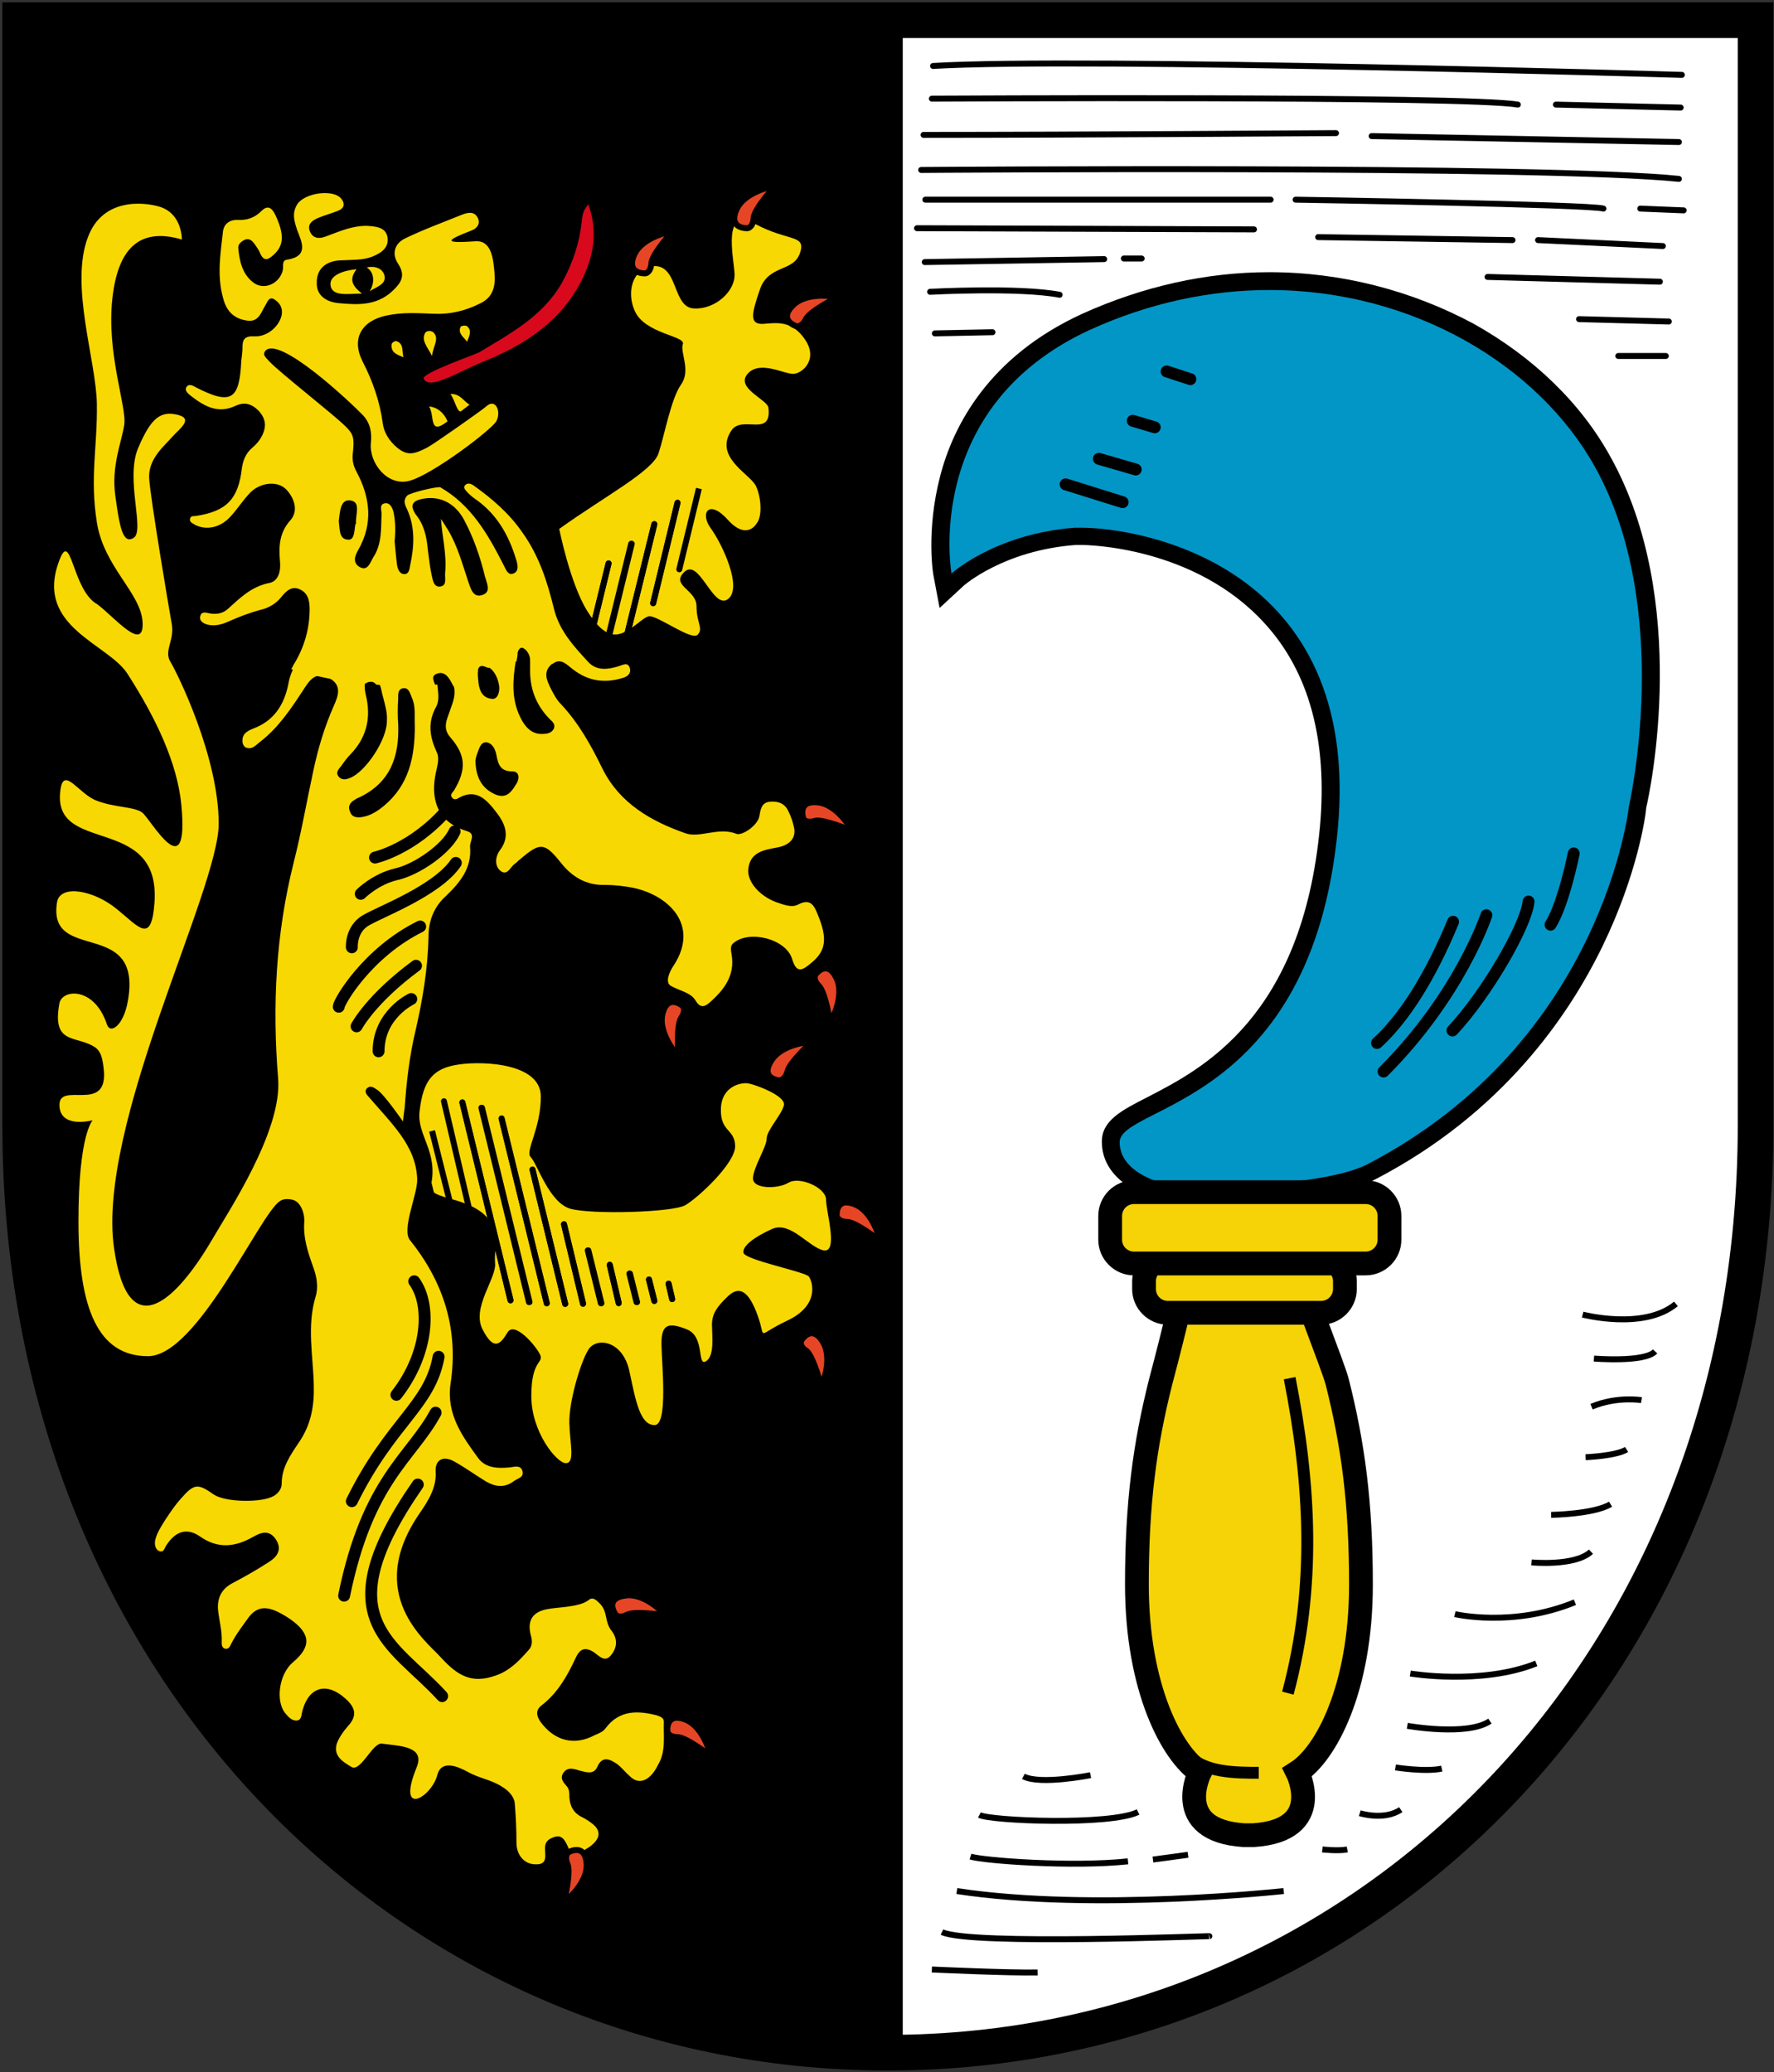 <?xml version="1.0" encoding="utf-8"?>
<!-- Generator: Adobe Illustrator 19.2.1, SVG Export Plug-In . SVG Version: 6.00 Build 0)  -->
<svg version="1.1" id="Layer_1" xmlns="http://www.w3.org/2000/svg" xmlns:xlink="http://www.w3.org/1999/xlink" x="0px" y="0px"
	 viewBox="0 0 298.5 348.7" style="enable-background:new 0 0 298.5 348.7;" xml:space="preserve">
<rect x="0" y="0" width="298.5" height="348.7" fill="#333333" stroke="none"/>
<style type="text/css">
	.st0{fill:#FFFFFF;stroke:#000000;stroke-miterlimit:10;}
	.st1{fill:none;stroke:#000000;stroke-linecap:round;stroke-miterlimit:10;}
	.st2{fill:none;stroke:#000000;stroke-miterlimit:10;}
	.st3{fill:#0296C6;}
	.st4{fill:#F5D306;stroke:#000000;stroke-width:4;stroke-miterlimit:10;}
	.st5{fill:#F5D306;}
	.st6{fill:#F5D306;stroke:#000000;stroke-width:2;stroke-miterlimit:10;}
	.st7{fill:none;stroke:#000000;stroke-width:2;stroke-miterlimit:10;}
	.st8{fill:none;stroke:#000000;stroke-width:2;stroke-linecap:round;stroke-miterlimit:10;}
	.st9{fill:#0296C6;stroke:#000000;stroke-width:2;stroke-linecap:round;stroke-miterlimit:10;}
	.st10{display:none;}
	.st11{display:inline;fill:#F8D803;}
	.st12{display:inline;}
	.st13{fill:#F8D803;}
	.st14{fill:#FFFFFF;stroke:#000000;stroke-linecap:round;stroke-miterlimit:10;}
	.st15{fill:url(#SVGID_1_);stroke:#000000;stroke-linecap:round;stroke-miterlimit:10;}
	.st16{fill:#E64625;stroke:#000000;stroke-linecap:round;stroke-miterlimit:10;}
	.st17{fill:#D8091D;}
	.st18{fill:none;stroke:#000000;stroke-width:6;stroke-miterlimit:10;}
</style>
<g>
	<path class="st0" d="M149.3,3.4v342c0.1,0,0.1,0,0.2,0c80.6,0,146-65.4,146-156V3.4H149.3z"/>
	<g>
		<line class="st1" x1="280.3" y1="59.9" x2="272.3" y2="59.9"/>
		<line class="st1" x1="280.8" y1="54.1" x2="265.7" y2="53.7"/>
		<line class="st1" x1="279.3" y1="47.4" x2="250.3" y2="46.6"/>
		<line class="st1" x1="167" y1="55.9" x2="157.3" y2="56.1"/>
		<path class="st1" d="M156.5,49.1c0,0,15-0.8,21.8,0.5"/>
		<line class="st1" x1="155.6" y1="44.1" x2="185.8" y2="43.6"/>
		<line class="st1" x1="189.1" y1="43.5" x2="192.1" y2="43.5"/>
		<line class="st1" x1="154.3" y1="38.4" x2="211" y2="38.6"/>
		<line class="st1" x1="155.7" y1="33.6" x2="213.8" y2="33.6"/>
		<path class="st1" d="M155,28.6c0,0,105.3-0.8,127.5,1.5"/>
		<path class="st1" d="M224.8,22.4c0,0-43.4,0.3-69.4,0.3"/>
		<line class="st1" x1="230.8" y1="22.9" x2="282.5" y2="23.9"/>
		<path class="st1" d="M218,33.6c0,0,49.8,0.8,51.8,1.5"/>
		<line class="st1" x1="276" y1="35.1" x2="283.3" y2="35.4"/>
		<line class="st1" x1="279.8" y1="41.4" x2="258.8" y2="40.4"/>
		<line class="st1" x1="254.5" y1="40.4" x2="221.8" y2="39.9"/>
		<path class="st1" d="M156.8,16.6c0,0,89.9-0.5,98.6,1"/>
		<line class="st1" x1="261.8" y1="17.6" x2="282.8" y2="18.1"/>
		<path class="st1" d="M283,12.6c0,0-100.8-3-126-1.5"/>
	</g>
	<g>
		<path class="st2" d="M268.2,228.6c0,0,8.5,0.7,10.3-1.2"/>
		<path class="st2" d="M267.8,236.7c4.3-1.8,8.4-1.1,8.4-1.1"/>
		<path class="st2" d="M266.8,245.2c0,0,5.1-0.2,6.9-1.3"/>
		<path class="st2" d="M261,254.9c0,0,7.2-0.1,10-1.8"/>
		<path class="st2" d="M257.7,262.9c0,0,7.3,0.7,10-1.8"/>
		<path class="st2" d="M244.8,271.6c0,0,9.7,2.3,20.2-2"/>
		<path class="st2" d="M237.3,281.6c0,0,12,2,21.2-1.7"/>
		<path class="st2" d="M236.8,290.4c0,0,10.1,1.8,13.9-0.8"/>
		<path class="st2" d="M234.8,297.4c0,0,5,0.8,7.8,0.2"/>
		<path class="st2" d="M228.8,305.1c0,0,4.1,1.3,6.9-0.6"/>
		<path class="st2" d="M222.5,311.2c0,0,2.7,0.3,4.2,0"/>
		<path class="st2" d="M156.8,331.4c0,0,13,0.6,17.8,0.5"/>
		<path class="st2" d="M158.5,325.1c4.7,2.3,45.5,0.6,45,0.7"/>
		<path class="st2" d="M216,318.2c0,0-32.1,3.5-55,0"/>
		<path class="st2" d="M189.8,313.2c-9.3,1-24.3-0.1-26.5-0.8"/>
		<line class="st2" x1="194" y1="312.9" x2="199.9" y2="312.1"/>
		<path class="st2" d="M191.5,304.9c-4.7,2.3-24.8,1.5-26.7,0.5"/>
		<path class="st2" d="M172.2,298.9c2.8,1.5,11.3-0.2,11.3-0.2"/>
		<path class="st2" d="M266.3,221.2c0,0,10.3,2.7,15.7-1.8"/>
	</g>
	<g>
		<g>
			<path class="st3" d="M198.9,201.4L198.9,201.4c-0.6-0.1-12.1-1.6-12.1-9.2c0-2.7,2.7-4,6.9-6.1c9.3-4.8,26.7-13.6,29.8-46.7
				c1.4-14.9-1.9-26.8-9.7-35.4c-12.3-13.5-31.2-13.7-32-13.7c-0.4,0-0.8,0-1.1,0c-12.7,1-19.7,7.2-19.8,7.3l-2,1.8l-0.5-2.7
				c-0.1-0.3-4.9-29.3,24.2-42.6c10-4.6,20.3-6.9,30.9-6.9c23.8,0,45.8,12,56.1,30.5c13.3,23.9,6.3,55.7,5.8,58
				c-0.3,2.3-5.7,41-44.8,61.4C222.8,201.3,200,201.4,198.9,201.4L198.9,201.4z"/>
			<path d="M213.6,48.8c24.2,0,45.3,12.7,54.8,29.8c13.3,24,5.7,57,5.7,57s-4.2,39.6-44,60.3c-7.7,4-31,4-31,4s-10.7-1.3-10.7-7.7
				c0-6.3,32.3-6,36.7-52.7c4.1-44.5-33.3-50.7-43.1-50.7c-0.5,0-0.9,0-1.2,0c-13.3,1-20.7,7.7-20.7,7.7s-5-28,23.3-41
				C193.5,50.9,203.8,48.8,213.6,48.8 M213.6,45.8c-10.7,0-21.3,2.4-31.5,7c-15.7,7.2-21.7,18.8-23.9,27.3
				c-2.4,9.2-1.2,16.6-1.1,16.9l1,5.3l4-3.7c0.1-0.1,6.8-6,18.9-6.9c0.3,0,0.6,0,1,0c0.8,0,19,0.2,30.8,13.2
				c7.5,8.2,10.6,19.7,9.3,34.2c-3,32.2-19.9,40.8-29,45.5c-4.3,2.2-7.7,3.9-7.7,7.5c0,7.1,8.4,10,13.3,10.6l0.2,0h0.2
				c2.5,0,24.3-0.1,32.4-4.3c21.3-11.1,32.5-27.5,38.2-39.3c5.8-12,7.2-21.7,7.3-23.2c0.7-2.9,7.4-34.9-6-59c-5-9.1-13-16.8-23-22.4
				C237.6,48.9,225.7,45.8,213.6,45.8L213.6,45.8z"/>
		</g>
		<g>
			<path class="st4" d="M229,266.6c0-13.6-1.3-23.4-4-34.1c-0.8-3-6-15.6-6.1-17.8h-19.5c0,2.2-3.3,14.8-4.1,17.8
				c-2.7,10.7-4,20.5-4,34.1c0,17.6,6,28.6,10.6,31.6c0,0-4.9,9.8,7.4,10.6h1.6c12.3-0.8,7.4-10.6,7.4-10.6
				C223,295.2,229,284.3,229,266.6z"/>
			<g>
				<path class="st5" d="M196.5,220.9c-2.2,0-4-1.8-4-4v-1.3c0-2.2,1.8-4,4-4h25.8c2.2,0,4,1.8,4,4v1.3c0,2.2-1.8,4-4,4H196.5z"/>
				<path d="M222.3,213.6c1.1,0,2,0.9,2,2v1.3c0,1.1-0.9,2-2,2h-25.8c-1.1,0-2-0.9-2-2v-1.3c0-1.1,0.9-2,2-2H222.3 M222.3,209.6
					h-25.8c-3.3,0-6,2.7-6,6v1.3c0,3.3,2.7,6,6,6h25.8c3.3,0,6-2.7,6-6v-1.3C228.3,212.3,225.6,209.6,222.3,209.6L222.3,209.6z"/>
			</g>
			<g>
				<path class="st5" d="M190.7,212.6c-2.2,0-4-1.8-4-4v-4c0-2.2,1.8-4,4-4h39c2.2,0,4,1.8,4,4v4c0,2.2-1.8,4-4,4H190.7z"/>
				<path d="M229.8,202.6c1.1,0,2,0.9,2,2v4c0,1.1-0.9,2-2,2h-39c-1.1,0-2-0.9-2-2v-4c0-1.1,0.9-2,2-2H229.8 M229.8,198.6h-39
					c-3.3,0-6,2.7-6,6v4c0,3.3,2.7,6,6,6h39c3.3,0,6-2.7,6-6v-4C235.8,201.3,233.1,198.6,229.8,198.6L229.8,198.6z"/>
			</g>
			<path class="st6" d="M200,295.3c2.5,3,8.1,3,11.8,3"/>
			<path class="st7" d="M217,231.9c3.5,17.8,4.5,35-0.3,53"/>
		</g>
		<g>
			<line class="st8" x1="179.3" y1="81.5" x2="188.9" y2="84.5"/>
			<line class="st8" x1="184.9" y1="77.2" x2="191.1" y2="79"/>
			<line class="st8" x1="190.6" y1="70.8" x2="194.3" y2="71.9"/>
			<line class="st8" x1="196.3" y1="62.5" x2="200.3" y2="63.8"/>
		</g>
		<g>
			<path class="st9" d="M244.5,155.1c-2.6,6.3-6.9,15-12.8,20.4"/>
			<path class="st9" d="M250.1,154c0,0-4.4,13.4-17.3,26.3"/>
			<path class="st9" d="M257.2,151.7c-0.4,4.1-7.1,15.6-12.8,21.7"/>
			<path class="st9" d="M264.8,143.6c0,0-1.7,8.5-3.9,12"/>
		</g>
	</g>
	<path d="M6.1,4.4v186c0,90.5,65.3,155.9,145.8,156V4.4H6.1z"/>
	<g>
		<g id="X">
			<g class="st10">
				<g>
					<path class="st11" d="M104.7,247.9c0,2.1,0,4.3,0,6.4c0,0.4,0.1,0.9-0.5,1.1c-0.5,0.2-0.9-0.2-1.1-0.5
						c-2.1-3.3-5.1-6.3-4.7-10.7c0.2-2.3,0.1-4.6,0.2-6.9c0.1-1.8-0.7-3.3-2-4.4c-1.3-1.1-2.4-1.7-3.9-0.1c-1.4,1.6-2.5,1-2.9-0.9
						c-0.5-2.5-0.6-5,0.3-7.4c0.3-0.9,0.6-2.1,1.8-2c1.2,0,2.1,0.8,2.5,2c0.1,0.4,0.1,0.9,0.2,1.3c0.1,0.5,0.2,1.2,0.8,1.2
						c0.8,0,1-0.7,1.1-1.3c0.6-6.1,1.1-12.2,0.4-18.4c-0.1-0.5-0.2-1-0.3-1.6c-0.1-0.7-0.3-1.6,0.6-1.8c0.8-0.2,1,0.6,1.2,1.2
						c2.5,5.5,7.5,6.4,12.6,5.1c2-0.5,3.7-0.6,5.7,0c5.6,1.9,13.5-3,15.5-10c0.3-1-0.2-1.9-0.5-2.9c-0.2-0.7-0.5-1.3-0.7-2
						c-0.9-2.8-0.1-5.5,1.8-6.3c2-0.8,6.4,0.6,7.5,2.4c0.7,1.1,0.5,2.3-0.2,3.3c-1.8,2.6-2.2,5.8-3.7,8.5c-0.5,1-1.4,2.4-0.2,3.5
						c1.2,1.2,2.8,0.8,4.3,0.5c0.2,0,0.3-0.2,0.5-0.2c4.9-2.6,7.7-1,8.3,4.6c0,0.2,0,0.4,0,0.5c-0.1,1.7,0.7,4-0.8,5.1
						c-1.5,1.1-2.7-1-4.1-1.7c-2.1-1.1-7.4-0.8-8.9,0.4c-1,0.9-1.8,1.8-1.4,3.2c0.4,1.4,1.7,1.5,2.8,1.6c2.6,0,4.9,0.5,7.1,1.9
						c1.1,0.7,2.6,1.3,2.4,2.9c-0.2,1.7-1.3,3.1-2.9,3.9c-0.6,0.3-1.6,0.3-2,0.7c-2.8,3.5-3.6,0.9-4.7-1.4c-0.9-1.9-2.2-4.1-4.4-3.6
						c-2.3,0.5-3.5,2.9-4,5.2c-0.2,1.3-0.2,2.7-0.3,4c0,0.5,0.1,1.2-0.6,1.3c-0.6,0.1-0.9-0.5-1.1-1c-0.3-1.1-0.8-2.1-1.7-2.9
						c-1-0.9-1.9-1.7-3.3-1.1c-1.3,0.6-1.8,1.7-1.8,3c0,3.6,0.1,7.1,0,10.7c-0.1,1.3,0.9,3.5-1.2,3.8c-2,0.3-2.2-1.9-2.6-3.4
						c-0.3-1.1-0.5-2.3-0.5-3.4c-0.1-2.8-1.7-4.6-3.8-6.1c-1.7-1.2-3.2-0.9-4.6,0.9C104.2,239.7,104.7,243.8,104.7,247.9z
						 M102.6,220.9c0.1-3.2-0.6-6.2-1.6-9.2c-0.3-0.8-0.6-1.9-1.7-1.7c-1,0.2-0.8,1.3-0.6,2c0.6,3.9,0.5,7.8,0.6,11.7
						c0,1.2,0.3,2.3,1,3.3c0.2,0.4,0.6,0.8,1,0.7c0.5-0.1,0.6-0.6,0.7-1C102.2,224.8,102.4,222.8,102.6,220.9z M105.4,215.8
						c-0.8,0.2-1.2,0.8-1.2,1.5c-0.2,2.6-0.5,5.1,0.3,7.7c0.3,1,0.7,2,1.6,2.7c0.4,0.3,0.9,0.6,1.5,0.2c0.5-0.3,0.8-0.7,0.6-1.3
						c-1.3-3-1.1-6.3-1.4-9.4C106.6,216.5,106.4,215.8,105.4,215.8z M109.4,222.9c0.2,1-0.1,2.3,0.6,3.4c0.5,0.9,1.3,1.2,2.2,0.9
						c0.9-0.3,0.6-1.1,0.6-1.8c-0.2-1.5-0.4-3-0.6-4.4c-0.1-0.9,0.1-2.3-1.1-2.3c-1.1,0-1.5,1.3-1.6,2.4
						C109.3,221.7,109.4,222.2,109.4,222.9z M120.7,226.6c1.3-0.1,2.8-0.3,2.9-1.8c0-1.2-1.5-0.8-2.4-1c-0.6-0.2-1.2-0.3-1.8-0.5
						c-0.8-0.3-1.8-0.8-2.3,0.4c-0.5,1.2,0.5,1.8,1.3,2.3C119.1,226.4,119.9,226.6,120.7,226.6z"/>
					<path class="st11" d="M93.7,198c2,7.3,1.6,14.7,2.5,22.8c-1.7-1.1-1.6-2.1-1.7-3c-0.7-5.9-1.4-11.8-2.2-17.7
						c-0.3-2.3-0.8-4.6-2.1-6.5c-0.7-1-1.5-1.8-2.8-1.8c-0.9,0-1.5,0.4-0.7,1.3c4.5,5.1,4.8,11.5,5.5,17.7c0.2,2.1,0.5,4.2,0.6,6.4
						c0,0.5,0.3,1.2-0.4,1.4c-0.8,0.2-1-0.5-1.1-1.2c-0.5-2.7-1-5.4-1.1-8.2c-0.2-5.2-0.8-10.3-4.5-14.4c-0.9-1-1.9-1.9-3.2-2.4
						c-1.3-0.5-2.7-0.8-2.2-2.7c0.5-2,1-4.3,3.5-4.5c3.4-0.2,7-0.1,10.3,0.8c2.8,0.8,4.7,3.5,4.6,6.5c0,1.9-0.3,3.9-0.6,5.8
						c-0.1,0.9-0.2,2-1.3,2.1c-1.1,0.2-1.3-0.9-1.8-1.7c-0.2-0.3-0.4-0.5-0.6-0.8C94.3,197.9,94,197.9,93.7,198z"/>
					<g class="st12">
						<path class="st13" d="M88.6,207.8c-0.1,0.8,0.3,1.6-0.3,1.9c-0.8,0.5-1.2-0.5-1.7-0.9c-1.6-1.2-2.4-2.7-2.3-4.8
							c0-3.2-1.5-5.8-3.6-8.1c-0.6-0.7-1.9-1.7-0.8-2.7c1-0.8,1.7,0.6,2.3,1.3C85.7,198.3,88.1,202.7,88.6,207.8z"/>
						<path class="st13" d="M79.5,203.4c0.1-1.4,0.1-2.8-0.8-4.1c-0.3-0.4-0.6-1,0-1.4c0.5-0.3,0.9,0.1,1.1,0.4
							c1.6,2,2.6,4.2,2.8,6.8c0.1,1.1-0.6,1.3-1.5,1.3c-0.8,0-1.6,0-1.6-1.2C79.5,204.6,79.5,204,79.5,203.4z"/>
						<path class="st13" d="M76.7,204.1c-0.1-0.6,0.1-1.2,0.7-1.1c1.1,0,1.1,0.9,1.2,1.7c0,0.5,0.1,1.1-0.7,1.1
							C76.8,205.7,76.8,204.8,76.7,204.1z"/>
					</g>
				</g>
				<path class="st13" d="M143.2,56.4c3.4,3.5,3.4,5.4,0.1,7.8c-1.2,0.8-2.3,1.2-3.6,0c-1.3-1.1-2.8-1.4-4,0.1
					c-1.2,1.4-0.6,2.8,0.6,4c0.7,0.7,1.4,1.4,1.9,2.2c0.9,1.8,0,3-2,2.6c-1.8-0.4-3.2,0-4.1,1.5c-1.1,1.7-1.3,3.5-0.1,5.2
					c0.4,0.6,0.8,1.2,1.4,1.6c3.5,2.1,3.2,5.2,2.4,8.5c-0.4,1.7-1.5,1.9-2.7,0.8c-0.8-0.7-1.5-1.5-2.4-2.1c-0.9-0.6-2-1-2.9,0
					c-0.9,0.9-0.4,1.9,0.1,2.7c1.8,2.6,3,5.4,3.9,8.5c0.3,1.2,0.6,2.5-0.6,3.1c-1.1,0.5-1.6-0.9-2.2-1.5c-0.6-0.5-1-1.2-1.7-1.7
					c-1-0.8-2.1-1.2-3.1-0.2c-1,1-0.8,2.3,0.1,3.1c1.6,1.3,1.6,3.1,1.7,4.9c0.2,1.9-0.6,2.8-2.5,2c-1.5-0.6-2.9-1.4-4.2-2.3
					c-1.2-0.8-1.6-1.8-1-3.4c1.4-3.5-0.3-6.8-1.2-10.1c-0.2-0.6-0.7-1.4-1.6-0.9c-0.7,0.3-0.5,1.1-0.4,1.7c0.8,2.7,1.7,5.4,1.3,8.4
					c-0.1,0.7-0.1,1.4-0.3,2.1c-0.2,0.9-0.3,2.1-1.4,2c-1.4-0.1-0.6-1.4-0.7-2.2c-0.1-2.5,0.2-5.1-2.5-7.6c0.1,3.4,0.8,6.1,0.3,8.8
					c-0.1,0.5,0,1.1-0.1,1.6c-0.1,0.7-0.4,1.6-1.2,1.4c-0.7-0.1-0.8-0.9-0.8-1.5c-0.1-1.8-0.1-3.6-0.1-5.3c0-0.7,0-1.5-0.3-2.1
					c-0.4-1.1-0.7-3-2.2-2.5c-1.3,0.4,0,1.8,0.2,2.7c0.1,0.7,0.4,1.4,0,2.1c-0.9,0.2-1.1-0.5-1.2-1.1c-0.9-2.8-1.5-5.7-3.5-8
					c-0.9-1.1,0.2-1.6,0.9-2.3c3.6-3.3,8.3-5.1,11.7-8.7c2.8-3,5.4-6.1,6.5-10.2c0.5-1.9,1.5-3.6,2.3-5.4c0.8-1.8,1-3.7,0.9-5.7
					c-0.1-1.9-0.8-3.2-2.5-4.1c-2.1-1.1-4-2.3-5.8-3.8c-1-0.9-1.8-1.9-1.5-3.2c0.7-3.4,1.5-6.8,4.1-9.4c1.2,0.2,2.1,0.8,2.9,1.7
					c-1.4,4.4,0.2,8.5,3.9,9.9c3.2,1.2,6.5-1.6,6.6-5c0.1-3.2,0.3-6.4,0-9.6c-0.1-1.1,0.2-2.1,1.1-2.9c0.8,0.3,1.5,0.6,2.3,0.9
					c-0.4,2.6,1.3,3.7,3.3,4.4c0.7,0.3,1.6,0.2,2.4,0.4c1.3,0.2,2.1,1,2.3,2.3c0.2,1.2-0.6,1.8-1.5,2.2c-2.2,1.1-3.9,2.7-5.1,4.9
					c-0.8,1.4-1.9,3.1-0.7,4.7c1.2,1.4,3,1.3,4.7,0.8C141.8,55.5,142.5,56,143.2,56.4z M123,92.8c0.1-1-0.6-2.4-1.3-3.9
					c-0.3-0.7-0.8-1.2-1.7-0.9c-0.8,0.3-1,1-0.8,1.8c0.4,1.8,0.9,3.6,1.4,5.4c0.2,0.6,0.3,1.4,1.1,1.3c0.7-0.1,1-0.7,1.1-1.4
					C122.9,94.5,122.9,94,123,92.8z M127.1,86c-0.2-0.7-0.5-1.4-1.4-1.5c-1,0-1,0.8-0.9,1.5c0.1,0.8,0.5,1.6,1.5,1.5
					C126.9,87.5,127,86.8,127.1,86z"/>
				<path class="st13" d="M35.2,225.5c-2.2,4-4.9,4.4-8.5,1.5c-1.4-1.2-2.3-2.7-2.8-4.5c-1-3.4-0.9-6.9-0.4-10.3
					c1.3-8.9,3-17.7,5-26.5c2.4-10.1,7-19.4,10.6-29.1c4.2-11.4,3.5-22.4-2.6-32.9c-1.9-3.3-2.8-6.7-3.1-10.4
					c-0.2-3.8-0.5-7.7-1.4-11.4c-1.2-4.7-2.5-9.5-3.4-14.3c-0.8-4.9,0.6-8.7,4.7-11.6c0.9-0.6,2.4-1.2,1.4-2.6
					c-0.9-1.2-2.3-0.8-3.4-0.1c-2.8,1.7-4.1,4.3-4.3,7.6c-0.2,3.2,0.6,6.4,1,9.6c0.2,1.7-0.3,3.1-2.2,3.4c-1.8,0.3-2.1-1.4-2.4-2.6
					c-0.8-3.2-0.3-6.4,0.1-9.6c1-6.6,0.8-13.1-1.2-19.5c-1-3.2-1.3-6.5-0.7-9.8c0.8-4,2.5-7.6,5.2-10.7c2.1-2.4,4.9-1.3,7.8-1.3
					c-2.1-2.9-4.4-4.8-7.9-4.9c-3.3,0-6.2,1.7-7.4,4.7c-2.1,5.1-2.2,10.6-1.1,15.8c1.5,7.1,2.4,14.3,2.1,21.5
					c-0.4,10.2,1.2,19.6,7.1,28.2c0.7,1.1,1.2,2.4,1.3,3.8c0.1,1.2-0.3,2.1-1.5,2.5c-1.3,0.5-2.2-0.1-2.6-1.1
					c-0.9-2.4-2.8-3.8-4.8-5.2c-2.3-1.7-4.7-3.3-4.3-7.4c-1.9,2.7-0.9,4.4-0.1,6.2c1.9,4.2,5,7.6,8.6,10.4c1.4,1.1,2.7,2.4,3.1,4.2
					c0.6,2.4,1.7,4.5,3.3,6.3c4.9,5.5,5.4,12,4.7,18.8c-0.2,1.3-0.5,2.5-2,2.7c-1.3,0.2-2.2-0.7-2.6-1.9c-1-2.7-3.2-4-5.8-4.6
					c-2.9-0.6-5.8-1-8-3.4c-0.3-0.4-0.9-0.6-1.5-0.4c-0.7,0.4-0.5,1.1-0.4,1.7c0.6,2.7,1.9,5,4.8,5.9c2.6,0.8,5,2,7.2,3.4
					c4.7,2.9,5.6,5.1,4.2,10.5c-0.2,0.6-0.3,1.2-0.5,1.8c-1,3.1-3.1,3.7-5.3,1.2c-2.2-2.4-5.1-3.5-8.1-4.5c-2.2-0.7-3,0-2.6,2.4
					c0.4,2.5,2.2,3.9,5.6,4.4c5.3,0.8,8.1,5.3,6.4,10.4c-0.3,0.9-0.6,1.9-0.8,2.8c-0.3,1.3-0.9,2.4-2.2,2.7
					c-1.4,0.3-2.1-0.7-2.7-1.7c-0.9-1.5-2-2.7-3.8-3.2c-0.9-0.2-1.8-0.2-2.1,0.9c-0.7,2.4,0.8,5.1,3.3,5.7c1.6,0.4,2.8,1,3.4,2.6
					c1.3,3.5-0.2,6.2-3.9,7c-1.1,0.2-2.3,0.3-2.4,1.6c-0.1,1.1,0.8,1.7,1.8,2c2.5,0.9,2.8,2.6,1.8,4.7c-1.5,3.1-1.7,6.3-1.7,9.6
					c0,4.8,0.9,9.6,1.3,14.4c0.2,2.3,0.8,4.6,1.9,6.7c2.9,5.8,9.3,7.9,14.3,4.6c2-1.3,4-3,4.9-5.2c2.7-6.5,6.6-12.2,11.1-17.5
					c0.8-0.9,1.2-2.5,2.8-1.9c0.4,0.1,0.7,0.3,1.1,0.5c-1-5.3-2.6-10.4-4.4-15.4C45.7,205.1,40.7,215.4,35.2,225.5z"/>
				<path class="st13" d="M137.6,153.9c-0.6-1.5-1.2-2.8-3.3-1.7c-1.1,0.6-2.5,0-3.7-0.4c-2.7-1-4.8-3.3-4.7-5.4
					c0.2-3.1,2.8-3.4,4.9-3.8c2.1-0.4,2.4-1.5,2-3.2c-0.2-0.9-0.5-1.8-0.9-2.6c-0.6-1.4-1.7-1.8-3.1-1.7c-1.3,0.1-1.9,0.8-2.1,2.1
					c-0.2,1.7-1.9,3.5-2.8,3.2c-3-1.2-6.2,0.8-8.6-0.1c-5.7-2-11-5-13.9-10.8c-1.9-3.9-4-7.7-7-10.9c-0.7-0.7-1.2-1.6-1.7-2.6
					c-0.7-1.4-1.4-2.9,0.2-4.2c1.5-1.2,2.5,0.2,3.5,0.9c2.5,1.9,5.2,2.3,8.2,1.4c0.8-0.2,1.5-0.7,1.3-1.6c-0.3-1.2-1.2-0.6-1.9-0.4
					c-1.9,0.6-3.8,0.8-5.2-0.8c-2.4-2.6-4.8-5.2-5.7-8.9c-1.1-4.5-2.5-8.9-5.3-12.8c-2.2-3.2-5.1-5.7-8.2-7.9
					c-0.4-0.3-1-0.5-1.4-0.1c-0.5,0.5,0.1,0.9,0.4,1.3c0.5,0.5,1,0.9,1.6,1.3c3.4,2.5,5.3,5.9,6.5,9.8c0.3,0.9,0.6,2.1-0.4,2.5
					c-1,0.4-1.3-0.8-1.7-1.5c-2.6-5.1-5.4-10-10.6-13c-0.4-0.2-5.1,0.9-5.6,1.4c-0.7,0.8-0.4,1.5,0,2.3c1.4,3.1,1.2,6.3,0.5,9.5
					c-0.1,0.6-0.2,1.5-1.1,1.4c-0.7-0.1-1-0.9-1.1-1.6c-0.2-1.5-0.3-3-0.4-3.9c0.2-2.1,0.1-3.6-0.2-5c-0.2-0.7-0.6-1.6-1.5-1.4
					c-0.9,0.2-0.5,1.1-0.5,1.7c-0.1,2.5,0.1,5.1-1.4,7.4c-0.5,0.8-0.9,2.4-2.3,1.6c-1.2-0.7-0.8-1.9-0.2-2.9c2.5-4.4,2-8.8-0.3-13.1
					c-0.6-1.1-0.8-2.1-0.6-3.4c0.2-2.3,0.1-2.9-1.2-4.2c-2-2-11.1-9.1-12.8-10.9c-0.5-0.6-1.3-1.1-0.8-1.8
					c2.2-2.9,14.5,8.7,16.5,10.8c1.2,1.3,1.5,2.9,1.3,4.7c-0.3,3.3,2.8,7.3,6.5,6.3c3.8-1,13.7-8.5,14.6-10c0.9-1.6-0.1-4-1.7-2.5
					c-0.4,0.4-8.6,6.2-9.9,6.9c-2.3,1.2-3.4,1.4-5.1,0c-1.3-1.1-2.2-2.5-2.4-4.1c-0.5-3.7-1.7-7.1-3.4-10.4c-1.9-3.8-0.2-6.8,4-7.7
					c2.7-0.6,5.4-0.4,8.1-0.3c2.7,0.1,5.2-0.5,7.6-1.7c2.4-1.1,2.7-3.1,2.5-5.3c-0.2-2-0.4-5.4-3.2-5.2c-5.7,0.4-4.8-0.2-0.7-1.8
					c0.9-0.3,1.7-1.2,1-2.3c-0.6-1-1.7-0.7-2.5-0.4c-3.2,1.3-6.5,2.5-9.6,4c-1.7,0.8-2.4,2.5-1.2,4.3c1.3,2,0.5,3.2-1,4.6
					c-2.7,2.5-5.9,2.3-9.1,2c-1.9-0.2-3.7-1.2-3.6-3.5c0-2.3,1.6-3.7,4.3-3.7c1.7-0.1,3.4,0,5-0.6c1.5-0.6,2.9-1.5,2.6-3.3
					c-0.3-1.7-2-1.8-3.5-1.9C59.1,38,57,39,54.8,39.8c-1.3,0.5-2.3,0.2-2.7-1c-0.4-1.2,0.6-1.8,1.6-2.2c1-0.4,2.1-0.7,3.1-1.1
					c1.1-0.4,1.4-1.2,0.5-2.2c-1.5-1.5-6.1-0.8-7.3,1.1c-0.9,1.5-0.5,2.8,0,4.3c0.7,1.9,2.1,4.4-1.7,5c-0.9,0.1-0.6,1.1-0.7,1.7
					c-0.5,2.3-3.1,3.5-4.9,2.2c-1.9-1.4-2.4-3.6-2.6-5.8c-0.1-0.7,0.5-1.2,1.2-1.5c0.7-0.2,1.1,0.2,1.5,0.7c0.4,0.6,0.8,1.1,1,1.7
					c0.6,1.2,1.2,1.1,2.1,0.3c1.9-1.6,2-3.5,0.4-6.9c-0.6-1.2-1.3-1.6-2.3-0.6c-1.2,1.2-2.5,1.6-4.1,1.5c-1.4,0-2.3,0.8-2.4,2.1
					c-0.4,3.6-1,7.2,0,10.9c0.5,2.1,1.6,3.5,3.8,3.9c2.3,0.5,2.6-1.4,3.4-2.6c0.3-0.5,0.6-1.5,1.5-0.9c0.9,0.6,1.4,1.4,1.2,2.6
					c-0.4,1.9-2.4,3.7-4.6,3.6c-1.6-0.1-2,0.5-2,1.8c0,0.8-0.1,1.5-0.2,2.3c-0.3,6.6-1.7,7.5-7.6,4.5c-0.5-0.3-1.2-0.7-1.6-0.1
					c-0.4,0.6,0.2,1.1,0.7,1.5c2.2,1.7,4.5,3.1,7.5,1.7c1.5-0.7,2.7-0.4,3.9,0.8c1.2,1.3,1.4,2.6,0.6,4.2c-0.4,0.8-0.9,1.4-1.6,2
					c-1.1,0.9-1.6,2.1-1.8,3.5c-0.6,5.2-2.6,7.2-7.6,8c-0.4,0.1-0.9-0.1-1.1,0.4c-0.2,0.7,0.4,0.8,0.8,1.1c1.9,1,4.3,0.5,6-1.4
					c1.2-1.3,2.2-2.9,3.4-4.1c1.8-1.7,4.6-1.9,6-0.4c1.4,1.5,2,3.6,0.7,5.1c-1.9,2.1-2,4.4-1.8,6.8c0.2,1.7-0.2,3.5-1.8,3.8
					c-3,0.6-4.9,2.5-7,4.4c-0.9,0.8-2,0.9-3.1,0.7c-0.5-0.1-1.3-0.4-1.5,0.5c-0.2,0.8,0.5,1.2,1.2,1.4c1.2,0.3,2.4,0,3.5-0.5
					c1.8-0.8,3.6-1.5,5.5-2c1.3-0.3,2.5-1,3.4-2.1c0.8-1,1.7-1.9,3-1.4c1.5,0.6,1.8,1.9,1.8,3.4c0,3.3-0.9,6.4-2.6,9.2
					c-0.8,1.3-1.4,2.7-1.7,4.2c-0.7,3.4-2.4,6.1-5.9,7.4c-1,0.4-1.9,0.9-1.8,2.2c0,0.4,0.3,0.9,0.6,1c1.1,0.4,1.7-0.5,2.4-1
					c3.1-2.4,5.2-5.6,7.3-8.8c1-1.6,2.1-3.1,4.3-1.9c2.2,1.2,1.5,3,0.8,4.6c-1.6,3.6-2.7,7.3-3.5,11.1c-1.1,5.1-2,10.3-3.3,15.4
					c-3,12-3.6,24-2.6,36.3c0.7,8.8-8.4,22.4-11,26.9c-6,10.3-14.2,18.4-16.6,1.7c-3-20.7,17.6-60.3,17.6-71.5s-6.9-25.2-8.1-27.2
					c-1.2-1.9,0.7-3.6,0.2-6.4c-0.5-2.9-3.6-21.2-3.8-24.5c-0.2-3.3,2.6-5.5,3.8-6.9c1.2-1.4,3.8-3.1,1-3.8s-4.5,0.5-6.7,5.7
					s1.2,13.8-0.7,15s-2.4-2.1-3.1-7.1c-0.7-5,1.1-9.1,1.5-11.9c0.5-2.9-3-11.9-2-21.2s5.2-11.9,11.7-10c0,0,0.1-4.3-3.7-5.5
					c-2.6-0.8-9.6-1.6-12.1,5.1C11.3,49,15.8,61.8,15.9,69s-1.2,12.3,0,19.9s7.5,11.9,7.7,16.9c0.2,5-4.7-0.9-7.6-3.1
					c-4.2-3.1-4.2-14.1-6.4-7.6c-3.7,10.7,8.3,13.5,11.6,18.5c4.9,7.6,8.4,15.1,9.1,22c1.4,14.5-5.2,2.4-6.6,1.4
					c-1.4-1-4.7-0.8-7.7-2c-2.9-1.1-5.4-5.7-6-2c-1.8,11.4,16.8,4,15.8,19.1c-0.5,7.2-2.6,4.2-6.3,1.2c-4-3.3-9.6-4.2-10.1-1.2
					c-1.7,10.5,14.5,2.4,11.9,16.7c-0.7,4-2.9,5.6-3.5,3.9c-2.1-6.4-7.5-6-8-3.6c-1.3,7,2.7,5.4,5.8,7.3c1.2,0.7,1.5,2,1.7,4.3
					c0.4,6.9-7.6,1.5-7.5,5.6c0.1,4,5.6,2.5,5.6,2.5s-2.4,2.3-2.4,17c0,14.8,3.3,22.7,11.7,22.7s18.8-23.9,22.2-26.1
					c0.6-0.4,1.4-0.4,2.2-0.2c1.4,0.4,2,2.5,1.9,3.7c-0.2,2.7,0.6,5.1,1.5,7.6c0.6,1.6,0.9,3.4,0.4,5c-1.5,5-0.4,10-0.3,14.9
					c0.1,3.5-0.5,6.7-2.5,9.6c-1.4,2.1-2.9,4.2-2.9,6.9c0,0.9-0.5,1.6-1.3,2.1c-2,1.2-8.1,1.1-10.1-0.2c-2.7-1.9-3.3-1.9-5.5,0.6
					c-1,1.1-1.8,2.3-2.6,3.5c-0.7,1.1-1.5,2.3-1.8,3.6c-0.1,0.7,0,1.5,0.7,1.8c0.8,0.3,0.9-0.6,1.2-1c1.5-2.3,3.4-3,5.6-1.5
					c3.1,2.2,6,1.8,9,0.1c1.4-0.8,2.7-1.2,3.8,0.4c1.1,1.7,0.3,2.9-1.1,3.8c-2,1.3-4.1,2.5-6.2,3.6c-1.9,1-2.6,2.6-2.4,4.6
					c0.2,1.8,0.7,3.5,0.6,5.3c0,0.4,0,0.9,0.5,1.1c0.7,0.2,0.9-0.4,1.1-0.8c0.8-1.6,1.9-3,2.9-4.4c1.4-1.9,3-1.9,4.9-1
					c0.8,0.4,1.5,0.8,2.2,1.3c3.4,2.4,3.5,4.6,0.4,7.2c-2.4,2-3,6.7-1.2,8.7c0.5,0.6,1.1,1.2,1.9,1.1c0.8-0.1,0.7-1.1,0.9-1.7
					c1.1-4,4.1-4.8,7.2-2c1.7,1.5,2.1,2.9,0.4,4.7c-0.7,0.8-1.4,1.8-1.8,2.8c-0.7,2.1,0.9,3.1,2.4,4c1.6,1,1.3-0.9,1.9-1.5
					c0.9-1.1,1.7-2.7,3.3-2.4c2.9,0.4,6.2,0.5,7.6,4c0.4,1.1,1.3,1.5,2.1,0.5c1.7-2,3.4-1.4,5.2-0.4c1.8,1,3.6,2,5.3,3
					c1,0.6,2,1.5,2.2,2.7c0.2,2.3,0.3,4.5,0.3,6.8c0,1.9,1.2,3.6,3.2,3.6c2.1,0.1,1.6-1.5,1.6-2.7c0-1.2,0.7-1.6,1.6-1.9
					c1.2-0.4,1.7,0.5,2.1,1.3c0.3,0.6,0.5,1.2,0.7,1.9c0.5-0.1,1-0.2,1.5-0.2c0.6-0.5,1.2-1,1.8-1.4c2.1-1.2,2.2-2.3,0.3-3.9
					c-0.5-0.4-1.1-0.8-1.7-1.1c-1.5-0.7-2.1-1.9-2.2-3.4c0-0.7,0-1.4-0.5-1.9c-0.6-0.7-1.1-1.3-0.5-2.2c0.7-1,1.7-0.7,2.6-0.4
					c1.2,0.3,2.5,0.8,3.1-0.6c0.9-2,2.2-1.2,3.3-0.5c0.8,0.6,1.4,1.4,2.2,2.1c1.7,1.7,3.3,1.5,4.3-0.7c1.1-2.3,0.6-4.8,0.7-7.3
					c0-0.7-0.7-0.9-1.3-1.1c-2.9-0.7-5.8-2.1-8.2,1.1c-0.4,0.6-1.2,0.9-1.9,1.2c-3.4,1.8-6.7,0.9-9-2.2c-0.8-1.1-0.9-2.1,0.2-2.9
					c2.7-2.1,4.3-5,5.7-8c0.7-1.5,1.6-1.8,3-0.9c0.9,0.6,1.9,1.9,3,0.4c1-1.3,1-2.7,0-4c-1.2-1.5-2.5-3-3.8-4.5
					c-0.5-0.5-1.2-1.3-1.9-0.7c-1.6,1.3-3.5,1.2-5.3,1.6c-2.3,0.5-3.2,1.9-2.6,4.3c0.3,1,0.3,1.9-0.4,2.6c-1.5,1.7-3.1,3.4-5.4,4.2
					c-4.1,1.5-7.2,0.2-8.9-3.8c-0.7-1.5-1.4-3-2.7-4c-3.7-2.8-5.4-6.2-4-10.8c0.1-0.4,0.1-0.9-0.1-1.3c-1.2-3.5,0.3-6.1,2.6-8.4
					c1.6-1.6,3-3.3,2.8-6c-0.1-2,1.3-2.7,3.1-1.7c1.8,1,3.6,2.3,5.4,3.4c1.6,0.9,3.1,1.1,4.7-0.1c0.7-0.5,1.7-0.6,1.4-1.7
					c-0.3-1-1.3-0.7-2-0.6c-2,0.2-4.1,0.2-5.4-1.5c-2.7-3.7-5.4-7.4-4.7-12.5c1.4-9.1-1.1-17.1-6.8-24.2c-1.5-1.8-2.3-3.8-2.4-6.3
					c-0.2-5.7-0.8-11.4-4.7-16c-0.4-0.4-0.5-1.1-0.6-1.6c-0.1-0.7,0-1.4,0.7-1.8c0.6-0.4,1.1,0.1,1.6,0.4c1.2,0.8,1.9,1.9,2.4,3.2
					c0.3,0.6,0.2,1.8,1.2,1.6c1-0.1,0.8-1.2,0.9-1.9c0.3-4.3,0.8-8.6,1.8-12.8c1.2-5.2,2.1-10.5,2.2-15.9c0-2.6,0.9-5,2.9-6.8
					c2.4-2.3,4.4-4.7,4.1-8.3c-0.1-0.9,1-2.1-0.4-2.6c-1.1-0.4-1.9,0.6-2.4,1.5c-0.5,0.9-1.5,1.6-1.4,2.6c0.2,1.7-0.9,2.4-2,3.3
					c-3.3,2.7-7,4.8-10.1,7.7c-1.1,1-2.3,2-2.6,3.7c-0.1,0.6-0.3,1.5-1.2,1.3c-0.9-0.2-1.4-0.9-1.3-1.9c0.1-1.2,0.9-2,1.7-2.7
					c2.4-2.3,5-4.4,7.9-6c0.5-0.3,1.4-0.7,0.8-1.5c-0.4-0.6-1.1-0.2-1.6,0c-1.2,0.6-2.5,1.1-3.7,1.7c-0.6,0.3-1.2,1.3-1.9,0.4
					c-0.5-0.7,0.2-1.5,0.8-1.9c0.6-0.5,1.2-1,1.9-1.3c2.4-1,4.8-2,7.3-3c1.3-0.5,2.5-1.1,3.4-2.1c0.5-0.6,0.7-1.2,0.2-1.8
					c-0.5-0.5-1.1-0.5-1.6-0.2c-0.7,0.4-1.3,0.8-1.9,1.3c-1.5,1.2-3.1,2.3-5,3.1c-0.9,0.4-2.1,1.1-2.7-0.1c-0.5-1.1,0.9-1.4,1.7-1.8
					c2-0.8,3.7-2,5.5-3.2c0.7-0.5,1.6-1,1.4-1.9c-0.8-2.9,0.4-5.3,1.6-7.8c0.4-0.9,0.4-1.9,0-2.7c-1.2-2.6-1.6-5-0.1-7.7
					c0.6-1.1,0.3-2.5,0.2-3.8c-0.1-0.8-1.1-1.9,0.4-2.3c1.2-0.3,1.8,0.7,2.3,1.6c1,1.7,0.2,3.3-0.3,4.9c-0.5,1.5-1.3,2.9,0.1,4.5
					c2.6,3,2.7,5.4,0.6,8.9c-0.2,0.3-0.7,0.7-0.4,1.1c0.3,0.6,0.9,0.4,1.3,0.1c2.8-1.5,4.5,0.3,6,2.2c1.6,2,2.7,4.2,0.8,6.7
					c-0.8,1.1-0.9,2.7,0.2,3.5c1.1,0.8,1.6-0.8,2.4-1.3c0.3-0.2,0.5-0.5,0.8-0.7c3.4-2.9,4.1-2.9,6.9,0.6c1.9,2.4,4.3,3.8,7.4,3.7
					c1.6,0,3.2,0.2,4.8,0.5c6,1.3,11.1,6.3,6.8,13c-0.7,1-0.6,2,0.5,2.6c1.4,0.8,2.3,2,3.1,3.3c0.7,1.2,1.4,1.3,2.4,0.4
					c2.5-2.2,4.3-4.6,3.7-8.1c-0.1-0.7-0.3-1.4,0.3-1.9c2.7-2.3,8.9-0.7,9.9,2.7c0.7,2.4,1.7,1.9,3,0.8
					C139,160.1,139.3,158,137.6,153.9z M59,84.2c1.9,0.2,0.9,2.4,1,3.8c0,0.1,0,0.2-0.1,0.2c-0.4,1-0.3,2.7-1.5,2.6
					C57,90.7,57.2,89,57,87.7C57.3,86.3,57.3,84,59,84.2z M70.1,248.1c-0.1,0.1-0.2,0.3-0.3,0.4c-4.8,3-5,8.2-6.3,12.8
					c-1.1,3.9-0.3,7.5,2.7,10.8c2.5,2.8,4.6,6,7.1,8.8c0.6,0.7,1.1,1.6,1.4,2.4c0.5,1.1,1,2.6-0.2,3.2c-1,0.5-1.4-1.1-1.9-1.9
					c-1.1-1.7-2.7-3-3.9-4.6c-2.6-3.4-5.9-6.4-8-10.4c-0.6,0.4-1,1.7-2.2,1.1c-1-0.5-1.4-1.5-1.4-2.5c-0.1-4.2-0.2-8.3,1.8-12.2
					c0.3-0.6,1-1.1,0.4-1.8c-1.7-2-0.2-3.3,1.1-4.5c2.6-2.5,5.4-4.7,7.8-7.3c0.4-0.4,0.9-1.6,1.8-0.6c0.6,0.7,0.6,1.6-0.1,2.3
					c-0.5,0.5-1,1.1-1.5,1.7c0.2,0.2,0.3,0.4,0.5,0.6c0.7-0.3,1.3-1,2-0.1C71.1,247,70.5,247.6,70.1,248.1z M68.4,216.2
					c0.6-0.5,1.2,0,1.6,0.3c1.5,1.2,1.8,3.1,1.7,4.8c-0.1,2.3-0.5,4.5-0.9,6.8c-0.1,0.8-0.4,1.6-1.3,1.6c-1.1-0.1-1.3-1-1.2-1.9
					c0.2-2.1,0.5-4.2,0.7-5.6c0.2-2-0.6-3.2-0.9-4.5C68.1,217.1,67.9,216.6,68.4,216.2z M61.8,243.5c0.7-1,1.5-2.1,2.4-3
					c3.4-3.3,5.8-7.3,7.6-11.6c0.3-0.7,0.6-1.6,1.5-1.4c0.8,0.2,0.4,1.2,0.5,1.7c-0.2,3.3-1.8,5.9-3.6,8.4c-2,2.6-4.3,5.1-6.4,7.6
					c-0.6,0.8-1.4,1.4-2.4,0.6C60.6,245,61.3,244.2,61.8,243.5z M68.2,167.6c-1.8,2.6-2.6,5.6-3.4,8.7c-0.2,0.8-0.7,1.7-1.8,1.4
					c-0.9-0.2-0.8-1.2-0.8-1.9c0.1-3.9,2.7-6.6,4.9-9.5c0.1-0.2,0.4-0.2,0.6-0.3C68.7,166.3,68.6,167.1,68.2,167.6z M68.6,160.6
					c-2.9,3.8-5.3,7.9-7.3,12.2c-0.2,0.4-0.5,0.6-0.8,0.9c-1.3-0.5-1.5-1.4-1.2-2.5c0.6-1.9,1.5-3.6,2.6-5.2
					c1.5-2.2,3.2-4.4,4.8-6.6c0.4-0.6,1-1,1.7-0.6C69.2,159.3,69.1,160.1,68.6,160.6z M67.9,152.8c0.5-0.4,1.1-0.8,1.6-1.2
					c0.6-0.3,1.2-0.2,1.6,0.3c0.4,0.5,0.1,1-0.3,1.4c-5.3,4.6-9.2,10.3-12.9,16.3c-0.3,0.4-0.7,1-1.2,0.6c-0.6-0.4-0.8-1.1-0.8-1.8
					c0-1,0.4-1.8,0.9-2.6C60.2,161.1,63.5,156.5,67.9,152.8z M56.8,131.3c-0.6-0.7,0-1.3,0.4-1.8c0.5-0.7,1-1.4,1.6-2
					c2.5-2.6,3.4-5.7,2.7-9.3c-0.3-1.2-0.9-3,0.5-3.4c1.8-0.5,1.8,1.6,2.2,2.8c0.4,1.5,0.8,2.9,0.7,4.1c0.1,3.2-3.6,8.7-6.2,9.7
					C58,131.8,57.3,131.9,56.8,131.3z M64.2,135.8c-1.1,0.9-2.3,1.7-3.8,1.9c-0.8,0.1-1.6,0-1.9-0.9c-0.3-0.8,0.2-1.3,0.7-1.7
					c0.3-0.2,0.6-0.4,0.9-0.5c5.3-2.5,6.8-6.9,6.6-12.3c-0.1-1.4-0.1-2.9,0-4.3c0-0.7-0.1-1.7,0.9-1.8c0.9-0.1,1.1,0.9,1.4,1.6
					c0.7,1.5,0.4,3.2,0.5,4.8C69.5,127.5,68.5,132.3,64.2,135.8z M84,115.7c0.1,1-0.3,2.2-1.2,2.1c-2.1-0.2-2.3-2.1-2.4-4.1
					c0-0.5-0.1-1.9,1-1.6C83,112.5,83.8,114,84,115.7z M78.9,97.8c-1-3-1.8-6-3.4-8.7c-0.4-0.6-0.8-1.3-1.2-1.9c0.2,3.1,1,6,0.7,9.1
					c-0.1,0.8,0.4,2.2-0.9,2.3c-1.1,0.1-1.2-1.3-1.4-2.1c-0.3-1.3-0.4-2.7-0.6-4c-0.2-2.2-0.6-4.3-2.1-6.1c-0.9-1.1-0.8-1.9,0.9-2.3
					c3-0.7,5.7,0.5,7.3,3.5c1.6,3,2.7,6.2,3.5,9.5c0.3,1.1,1.1,2.6-0.4,3.1C79.6,100.6,79.2,99,78.9,97.8z M87,131.7
					c-0.8,1.3-1.6,2.8-3.6,2c-2.3-1-3.3-2.8-3.4-5.6c0-0.2,0.1-0.8,0.3-1.3c0.3-0.7,0.5-1.9,1.5-1.9c1,0.1,1.5,1.1,1.7,2
					c0.3,1.6,0.6,2.9,2.7,2.9C87.4,129.8,87.4,130.9,87,131.7z M93.3,122.7c-0.4,0.8-1.2,0.9-2.1,0.9c-1.8,0-2.9-1.4-3.6-2.9
					c-1.7-3.5-1.1-7.3-0.4-10.9c0.1-0.4,0.4-0.9,0.8-0.8c0.3,0.1,0.7,0.4,0.9,0.8c0.5,0.8,0.4,1.8,0.4,2.7c-0.1,3.3,0.9,6.1,3.2,8.5
					C93,121.5,93.7,121.9,93.3,122.7z"/>
				<path class="st11" d="M68.6,246.4c-1.1,1.1-2.2,2.3-3.4,3.3c-0.4,0.4-0.9,1.1-1.4,0.4c-0.5-0.6,0.2-1.1,0.6-1.4
					c1.2-1,2.5-2,3.7-3C68.3,246,68.5,246.2,68.6,246.4z"/>
			</g>
		</g>
		<g>
			<g>
				<path class="st13" d="M94.1,89c7.5-5.4,15.7-9.7,16.7-12.7c1-3,2.1-9.2,3.8-11.6c1.7-2.4-0.2-5.4,0.3-6.8
					c0.5-1.4-6.4-1.7-8.1-5.6s0.3-7.9,3.8-7.5c3.5,0.5,2.7,7,6.2,7.1c3.5,0.2,7-2.9,6.8-5.9c-0.2-3-2.1-11.3,3.5-8.3
					c5.6,3,8.6,1.7,7.5,4.9c-1.1,3.2-5.2,1.9-6.7,6c-1.4,4.1-1.9,6,0.5,5.9c2.4-0.2,4.9-0.6,7.1,2.7c2.2,3.3-0.5,5.6-1.9,5.7
					c-1.4,0.2-5.7-2.4-7.8,0c-2.1,2.4,3.3,4.3,3.5,5.7c0.6,5.1-4.4,1.2-6.2,3.8c-3,4.4,2.8,7.2,4,9.2c0.9,1.6,1.3,5.2,0.2,6.5
					c0,0-1.6,2.9-4.8-0.6c-3.2-3.6-4.8-1.2-2.9,1.4s5.4,10,2.9,11.9c-2.5,1.9-4.8-6.9-7.3-4.6c-2.5,2.3,2,3,2,5.8
					c0,2.9,1.2,3.7,0.2,4.8c-1,1.1-6.8-3.3-8.2-3.1c-1.4,0.2-4.3,4.3-7.1,2.7c-0.9-0.5-1.9-1.4-3.3-3.6C95.9,98.1,94.1,89,94.1,89z"
					/>
			</g>
			<g>
				<path class="st14" d="M100.9,113.5l5.4-22"/>
				<path class="st14" d="M102.4,94.8l-4.3,17.6"/>
				<path class="st14" d="M98.1,112.4l4.3-17.6"/>
				<path class="st14" d="M106.2,91.5l-5.4,22"/>
				<path class="st14" d="M105.4,107.3l4.7-19.1"/>
				<path class="st14" d="M109.9,101.5l4.1-16.9"/>
				<path class="st14" d="M110.1,88.2l-4.7,19.1"/>
				<linearGradient id="SVGID_1_" gradientUnits="userSpaceOnUse" x1="114.318" y1="88.996" x2="117.616" y2="88.996">
					<stop  offset="0" style="stop-color:#FFFFFF"/>
					<stop  offset="1" style="stop-color:#000000"/>
				</linearGradient>
				<path class="st15" d="M114.3,95.8l3.3-13.6L114.3,95.8"/>
				<path class="st14" d="M114,84.6l-4.1,16.9"/>
			</g>
			<g>
				<path class="st16" d="M134,54.9c0,0-3.1-1-0.6-3.5c2.5-2.5,7.5-1.4,7.5-1.4s-4.6,2.3-5.3,3.7S134,54.9,134,54.9z"/>
				<path class="st16" d="M125.8,38.4c0,0-3.3,0.2-1.9-3.1c1.4-3.2,6.5-4,6.5-4s-3.5,3.8-3.6,5.4S125.8,38.4,125.8,38.4z"/>
				<path class="st16" d="M108.6,46c0,0-3.3,0.2-1.9-3.1c1.4-3.2,6.5-4,6.5-4s-3.5,3.8-3.6,5.4C109.5,45.9,108.6,46,108.6,46z"/>
			</g>
		</g>
		<g>
			<path class="st17" d="M99,34.4c1.6,4.5,0.9,8.4-0.8,12.1c-3.4,7.3-9.7,11.5-17,14.4c-3.7,1.5-9.1,4.9-9.9,2.8
				c-0.4-0.9,8.8-4.1,9.3-4.4c5.3-3.2,10.8-6.1,14-11.8c1.8-3.3,2.9-6.6,3.3-10.3C98,36.4,98,35.5,99,34.4z"/>
			<path class="st13" d="M72.7,59.9c-0.9-1.7-1.8-2.6-1.2-3.8c0.2-0.5,1-0.5,1.4-0.2C74,57,72.9,58.1,72.7,59.9z"/>
			<path class="st13" d="M77.7,69.1c0.1-0.1,0.8-0.6,1.3-1c-1-0.6-1.6-1.9-3.2-1.8C76.6,67.4,77,69.8,77.7,69.1z"/>
			<path class="st13" d="M75.3,70.9c-3.2,2.5-2.1-0.9-3.1-2.5C74.5,68.6,75.3,70.9,75.3,70.9z"/>
			<path class="st13" d="M67.9,60.1c-1.1-0.4-2.2-0.8-2-2.2c0-0.2,0.6-0.6,0.8-0.5C68,57.8,67.6,59.2,67.9,60.1z"/>
			<path class="st13" d="M78.6,57.5C78,56.7,77,56.1,77.5,55c0.1-0.2,0.9-0.3,1.1-0.1C79.5,55.7,78.9,56.6,78.6,57.5z"/>
		</g>
		<g>
			<g>
				<path class="st13" d="M70.6,187c0.6-5.4,2.4-7.3,6.7-7.9c4.3-0.6,13.7-0.1,13.7,5.4c0,5.5-2.7,9.2-1.7,10.2
					c1.1,1.1,3.1,7.7,6.7,8.7c3.7,1,17.2,0.6,19.3-0.6c2.1-1.2,8.5-7.1,8.4-10c-0.1-2.9-2.5-2.3-2.4-6.2c0.1-3.9,3.5-4.5,4.6-4.3
					c1.2,0.2,6.4,2.1,6,3.7s-2.9,4.2-2.9,5.6s-2.3,4.9-2.3,6.7c0,1.8,4.2,1.8,6,0.7c1.8-1.1,6.3,0.8,6.3,2.9c0,2,2.1,8.9-0.4,8.5
					c-2.5-0.5-5.6-5-8.7-3.6c-3.1,1.4-5,2.9-4.8,4c0.2,1.2,10.4,3.2,11,4c0.6,0.8,1.9,4.8-3.6,7.4c-5.5,2.6-3.5,3.3-5-0.8
					c-1.5-4.2-3.1-5.1-5-3.3c-1.9,1.8-2.7,3-2.7,4.8c0,1.8,0.5,5.4-1.1,6.2c-1.4,0.7-0.1-4.2-3.1-5.4c-3-1.2-4.3-1-4.3,2.3
					c0,3.2,1.2,13.9-1.2,13.8c-2.4-0.1-3.1-3.9-4.2-9.1c-1.1-5.1-5.5-5.8-6.9-3.6c-1.4,2.3-3.3,8.9-3.2,12.4c0.1,3.5,1,6.7-0.6,6.7
					c-1.5,0-5.8-5.2-5.8-11.3s2.1-5.5,1.5-6.9c-0.6-1.4-4.3-5.8-5.5-3.8c-1.2,2-2.3,3.2-4.2-0.5s2.4-8.6,2.1-11.2
					c-0.2-2.6,1.1-6-2.4-8.6c-3.5-2.6-8.8-2.2-8.4-4.4C73.8,193.8,70.1,191,70.6,187z"/>
			</g>
			<g>
				<path class="st14" d="M81.1,186.4l8,32.7"/>
				<path class="st14" d="M92,219.3l-7.6-31.1"/>
				<path class="st14" d="M84.4,188.2l7.6,31.1"/>
				<path class="st14" d="M95.1,219.4l-5.5-22.6"/>
				<path class="st14" d="M89.6,196.8l5.5,22.6"/>
				<path class="st14" d="M98.1,219.4L94.9,206"/>
				<path class="st14" d="M74.7,185.3l6.1,26.1"/>
				<path class="st14" d="M79.6,217.8l-6.9-27.5L79.6,217.8"/>
				<path class="st14" d="M76.2,216.7c0,0,0.1,0,0.2,0.1l-7.6-31.4l7.6,31.4"/>
				<path class="st14" d="M73.7,185.1"/>
				<path class="st14" d="M85.9,218.8l-8.1-33.3"/>
				<path class="st14" d="M77.8,185.5l8.1,33.3"/>
				<path class="st14" d="M89,219.1l-8-32.7"/>
				<path class="st14" d="M99,210.4l2.2,8.9"/>
				<path class="st14" d="M104.1,219.2l-1.5-6.4"/>
				<path class="st14" d="M113.1,218.6l-0.6-2.6"/>
				<path class="st14" d="M109.2,215.3l0.9,3.6"/>
				<path class="st14" d="M94.9,206l3.2,13.3"/>
				<path class="st14" d="M101.1,219.3l-2.2-8.9"/>
				<path class="st14" d="M112.5,216l0.6,2.6"/>
				<path class="st14" d="M102.6,212.9l1.5,6.4"/>
				<path class="st14" d="M107.1,219.1l-1.2-4.8"/>
				<path class="st14" d="M106,214.3l1.2,4.8"/>
				<path class="st14" d="M110.1,218.9l-0.9-3.6"/>
			</g>
			<g>
				<path class="st16" d="M134.8,225.6c0,0,1.7-2.9,3.6,0.1c1.9,3-0.2,7.6-0.2,7.6s-1.3-5-2.5-6
					C134.4,226.5,134.8,225.6,134.8,225.6z"/>
				<path class="st16" d="M140.8,204.7c0,0-0.4-3.3,2.9-2.1c3.3,1.2,4.4,6.2,4.4,6.2s-4.1-3.2-5.6-3.2
					C141.1,205.6,140.8,204.7,140.8,204.7z"/>
				<path class="st16" d="M131.2,181.8c0,0-3.3-0.2-1.5-3.2c1.8-3.1,6.9-3.3,6.9-3.3s-3.8,3.5-4.1,5
					C132.1,181.7,131.2,181.8,131.2,181.8z"/>
			</g>
		</g>
		<path class="st13" d="M61.9,114.8c0.7-0.2,1.1,0,1.4,0.4c3.3,0.3,6.7,0.4,10,0.5c0,0,0,0,0-0.1c-0.1-0.8-1.1-1.9,0.4-2.3
			c1.2-0.3,1.8,0.7,2.3,1.6c0.1,0.2,0.2,0.4,0.3,0.6c1.2-0.9,2.6-1.8,4.1-2.4c0-0.6,0.2-1.2,1-1c0.3,0.1,0.5,0.2,0.8,0.3
			c1.5-0.5,3.1-0.9,4.7-1.1c0.1-0.5,0.2-1,0.2-1.5c0.1-0.4,0.4-0.9,0.8-0.8c0.3,0.1,0.7,0.4,0.9,0.8c0.3,0.4,0.4,0.9,0.4,1.4
			c1.3,0,2.6,0.2,3.8,0.5c1.4-1.1,2.4,0.2,3.5,1c2.5,1.9,5.2,2.3,8.2,1.4c0.8-0.2,1.5-0.7,1.3-1.6c-0.3-1.2-1.2-0.6-1.9-0.4
			c-1.9,0.6-3.8,0.8-5.2-0.8c-2.4-2.6-4.8-5.2-5.7-8.9c-1.1-4.5-2.5-8.9-5.3-12.8c-2.2-3.2-5.1-5.7-8.2-7.9c-0.4-0.3-1-0.5-1.4-0.1
			c-0.5,0.5,0.1,0.9,0.4,1.3c0.5,0.5,1,0.9,1.6,1.3c3.4,2.5,5.3,5.9,6.5,9.8c0.3,0.9,0.6,2.1-0.4,2.5c-1,0.4-1.3-0.8-1.7-1.5
			c-2.6-5.1-5.4-10-10.6-13c-0.4-0.2-5.1,0.9-5.6,1.4c-0.7,0.8-0.4,1.5,0,2.3c1.4,3.1,1.2,6.3,0.5,9.5c-0.1,0.6-0.2,1.5-1.1,1.4
			c-0.7-0.1-1-0.9-1.1-1.6c-0.2-1.5-0.3-3-0.4-3.9c0.2-2.1,0.1-3.6-0.2-5c-0.2-0.7-0.6-1.6-1.5-1.4c-0.9,0.2-0.5,1.1-0.5,1.7
			c-0.1,2.5,0.1,5.1-1.4,7.4c-0.5,0.8-0.9,2.4-2.3,1.6c-1.2-0.7-0.8-1.9-0.2-2.9c2.5-4.4,2-8.8-0.3-13.1c-0.6-1.1-0.8-2.1-0.6-3.4
			c0.2-2.3,0.1-2.9-1.2-4.2c-2-2-11.1-9.1-12.8-10.9c-0.5-0.6-1.3-1.1-0.8-1.8c2.2-2.9,14.5,8.7,16.5,10.8c1.2,1.3,1.5,2.9,1.3,4.7
			c-0.3,3.3,2.8,7.3,6.5,6.3c3.8-1,13.7-8.5,14.6-10c0.9-1.6-0.1-4-1.7-2.5c-0.4,0.4-8.6,6.2-9.9,6.9c-2.3,1.2-3.4,1.4-5.1,0
			c-1.3-1.1-2.2-2.5-2.4-4.1c-0.5-3.7-1.7-7.1-3.4-10.4c-1.9-3.8-0.2-6.8,4-7.7c2.7-0.6,5.4-0.4,8.1-0.3c2.7,0.1,5.2-0.5,7.6-1.7
			c2.4-1.1,2.7-3.1,2.5-5.3c-0.2-2-0.4-5.4-3.2-5.2c-5.7,0.4-4.8-0.2-0.7-1.8c0.9-0.3,1.7-1.2,1-2.3c-0.6-1-1.7-0.7-2.5-0.4
			c-3.2,1.3-6.5,2.5-9.6,4c-1.7,0.8-2.4,2.5-1.2,4.3c1.3,2,0.5,3.2-1,4.6c-2.7,2.5-5.9,2.3-9.1,2c-1.9-0.2-3.7-1.2-3.6-3.5
			c0-2.3,1.6-3.7,4.3-3.7c1.7-0.1,3.4,0,5-0.6c1.5-0.6,2.9-1.5,2.6-3.3c-0.3-1.7-2-1.8-3.5-1.9C59.1,38,57,39,54.8,39.8
			c-1.3,0.5-2.3,0.2-2.7-1c-0.4-1.2,0.6-1.8,1.6-2.2c1-0.4,2.1-0.7,3.1-1.1c1.1-0.4,1.4-1.2,0.5-2.2c-1.5-1.5-6.1-0.8-7.3,1.1
			c-0.9,1.5-0.5,2.8,0,4.3c0.7,1.9,2.1,4.4-1.7,5c-0.9,0.1-0.6,1.1-0.7,1.7c-0.5,2.3-3.1,3.5-4.9,2.2c-1.9-1.4-2.4-3.6-2.6-5.8
			c-0.1-0.7,0.5-1.2,1.2-1.5c0.7-0.2,1.1,0.2,1.5,0.7c0.4,0.6,0.8,1.1,1,1.7c0.6,1.2,1.2,1.1,2.1,0.3c1.9-1.6,2-3.5,0.4-6.9
			c-0.6-1.2-1.3-1.6-2.3-0.6c-1.2,1.2-2.5,1.6-4.1,1.5c-1.4,0-2.3,0.8-2.4,2.1c-0.4,3.6-1,7.2,0,10.9c0.5,2.1,1.6,3.5,3.8,3.9
			c2.3,0.5,2.6-1.4,3.4-2.6c0.3-0.5,0.6-1.5,1.5-0.9c0.9,0.6,1.4,1.4,1.2,2.6c-0.4,1.9-2.4,3.7-4.6,3.6c-1.6-0.1-2,0.5-2,1.8
			c0,0.8-0.1,1.5-0.2,2.3c-0.3,6.6-1.7,7.5-7.6,4.5c-0.5-0.3-1.2-0.7-1.6-0.1c-0.4,0.6,0.2,1.1,0.7,1.5c2.2,1.7,4.5,3.1,7.5,1.7
			c1.5-0.7,2.7-0.4,3.9,0.8c1.2,1.3,1.4,2.6,0.6,4.2c-0.4,0.8-0.9,1.4-1.6,2c-1.1,0.9-1.6,2.1-1.8,3.5c-0.6,5.2-2.6,7.2-7.6,8
			c-0.4,0.1-0.9-0.1-1.1,0.4c-0.2,0.7,0.4,0.8,0.8,1.1c1.9,1,4.3,0.5,6-1.4c1.2-1.3,2.2-2.9,3.4-4.1c1.8-1.7,4.6-1.9,6-0.4
			c1.4,1.5,2,3.6,0.7,5.1c-1.9,2.1-2,4.4-1.8,6.8c0.2,1.7-0.2,3.5-1.8,3.8c-3,0.6-4.9,2.5-7,4.4c-0.9,0.8-2,0.9-3.1,0.7
			c-0.5-0.1-1.3-0.4-1.5,0.5c-0.2,0.8,0.5,1.2,1.2,1.4c1.2,0.3,2.4,0,3.5-0.5c1.8-0.8,3.6-1.5,5.5-2c1.3-0.3,2.5-1,3.4-2.1
			c0.8-1,1.7-1.9,3-1.4c1.5,0.6,1.8,1.9,1.8,3.4c0,3.3-0.9,6.4-2.6,9.2c-0.2,0.3-0.3,0.6-0.5,0.9c4,1.2,8,2,12.1,2.5
			C61.6,115,61.7,114.9,61.9,114.8z M70.8,84c3-0.7,5.7,0.5,7.3,3.5c1.6,3,2.7,6.2,3.5,9.5c0.3,1.1,1.1,2.6-0.4,3.1
			c-1.6,0.6-2-1.1-2.4-2.2c-1-3-1.8-6-3.4-8.7c-0.4-0.6-0.8-1.3-1.2-1.9c0.2,3.1,1,6,0.7,9.1c-0.1,0.8,0.4,2.2-0.9,2.3
			c-1.1,0.1-1.2-1.3-1.4-2.1c-0.3-1.3-0.4-2.7-0.6-4c-0.2-2.2-0.6-4.3-2.1-6.1C69.1,85.2,69.2,84.4,70.8,84z M58.5,90.8
			C57,90.7,57.2,89,57,87.7c0.2-1.4,0.2-3.7,1.9-3.5c1.9,0.2,0.9,2.4,1,3.8c0,0.1,0,0.2-0.1,0.2C59.6,89.2,59.7,91,58.5,90.8z"/>
		<g>
			<path class="st13" d="M137.6,153.9c-0.6-1.5-1.2-2.8-3.3-1.7c-1.1,0.6-2.5,0-3.7-0.4c-2.7-1-4.8-3.3-4.7-5.4
				c0.2-3.1,2.8-3.4,4.9-3.8c2.1-0.4,3.2-1.6,2.8-3.4c-0.2-0.9-0.5-1.8-0.9-2.6c-0.6-1.4-1.7-1.8-3.1-1.7c-1.3,0.1-1.6,1-1.8,2.3
				c-0.2,1.7-3,3.5-3.9,3.1c-3-1.2-6.2,0.8-8.6-0.1c-5.7-2-11-5-13.9-10.8c-1.9-3.9-4-7.7-7-10.9c-0.7-0.7-1.2-1.6-1.7-2.6
				c-0.7-1.4-1.4-2.9,0.2-4.2c0,0,0.1,0,0.1-0.1c-1.2-0.3-2.5-0.5-3.8-0.5c0,0.4,0,0.9,0,1.3c-0.1,3.3,0.9,6.1,3.2,8.5
				c0.5,0.5,1.1,0.9,0.8,1.7c-0.4,0.8-1.2,0.9-2.1,0.9c-1.8,0-2.9-1.4-3.6-2.9c-1.5-3.1-1.2-6.3-0.7-9.5c-1.6,0.2-3.2,0.6-4.7,1.1
				c1.1,0.6,1.7,1.9,1.9,3.3c0.1,1-0.3,2.2-1.2,2.1c-2.1-0.2-2.3-2.1-2.4-4.1c0-0.2,0-0.4,0-0.6c-1.5,0.7-2.9,1.5-4.1,2.4
				c0.5,1.5-0.1,2.9-0.6,4.3c-0.5,1.5-1.3,2.9,0.1,4.5c2.6,3,2.7,5.4,0.6,8.9c-0.2,0.3-0.7,0.7-0.4,1.1c0.3,0.6,0.9,0.4,1.3,0.1
				c2.8-1.5,4.5,0.3,6,2.2c1.6,2,2.7,4.2,0.8,6.7c-0.8,1.1-0.9,2.7,0.2,3.5c1.1,0.8,1.6-0.8,2.4-1.3c0.3-0.2,0.5-0.5,0.8-0.7
				c3.4-2.9,4.1-2.9,6.9,0.6c1.9,2.4,4.3,3.8,7.4,3.7c1.6,0,3.2,0.2,4.8,0.5c6,1.3,11.1,6.3,6.8,13c-0.7,1-1.6,2.9-0.5,3.5
				c1.4,0.8,3.3,1.1,4.1,2.4c0.7,1.2,1.4,1.3,2.4,0.4c2.5-2.2,4.3-4.6,3.7-8.1c-0.1-0.7-0.3-1.4,0.3-1.9c2.7-2.3,8.9-0.7,9.9,2.7
				c0.7,2.4,1.7,1.9,3,0.8C139,160.1,139.3,158,137.6,153.9z M87,131.7c-0.8,1.3-1.6,2.8-3.6,2c-2.3-1-3.3-2.8-3.4-5.6
				c0-0.2,0.1-0.8,0.3-1.3c0.3-0.7,0.5-1.9,1.5-1.9c1,0.1,1.5,1.1,1.7,2c0.3,1.6,0.6,2.9,2.7,2.9C87.4,129.8,87.4,130.9,87,131.7z"
				/>
			<g>
				<path class="st16" d="M114.9,169.3c0,0-2.5-2.2-3.4,1.2c-0.9,3.4,2.6,7.2,2.6,7.2s-0.3-5.2,0.5-6.4
					C115.5,170,114.9,169.3,114.9,169.3z"/>
				<path class="st16" d="M137.2,164c0,0,1.9-2.7,3.5,0.5c1.6,3.1-1,7.6-1,7.6s-0.8-5.1-1.9-6.2C136.7,164.8,137.2,164,137.2,164z"
					/>
				<path class="st16" d="M135.2,137.8c0,0-1.2-3.1,2.3-2.8s5.9,4.8,5.9,4.8s-4.8-2-6.2-1.7C135.6,138.6,135.2,137.8,135.2,137.8z"
					/>
			</g>
		</g>
		<g>
			<path class="st13" d="M111.7,289.7c0-0.7-0.7-0.9-1.3-1.1c-2.9-0.7-6.1-1-8.5,2.2c-0.4,0.6-1.2,0.9-1.9,1.2
				c-3.4,1.8-6.7,0.9-9-2.2c-0.8-1.1-0.9-2.1,0.2-2.9c2.7-2.1,4.3-5,5.7-8c0.7-1.5,1.6-1.8,3-0.9c0.9,0.6,1.9,1.9,3,0.4
				c1-1.3,1-2.7,0-4c-1.2-1.5-0.6-3.1-1.9-4.5c-0.5-0.5-1.2-1.3-1.9-0.7c-1.6,1.3-5.4,1.2-7.2,1.6c-2.3,0.5-3.2,1.9-2.6,4.3
				c0.3,1,0.3,1.9-0.4,2.6c-1.5,1.7-3.1,3.4-5.4,4.2c-4.1,1.5-6.5,0.1-9.4-3.1c-2.2-2.5-13-10.5-3.4-24.3c1.3-1.9,2.8-4.2,2.6-6.9
				c-0.1-2,1.3-2.7,3.1-1.7c1.8,1,3.6,2.3,5.4,3.4c1.6,0.9,3.1,1.1,4.7-0.1c0.7-0.5,1.7-0.6,1.4-1.7c-0.3-1-1.3-0.7-2-0.6
				c-2,0.2-4.1,0.2-5.4-1.5c-2.7-3.7-5.4-7.4-4.7-12.5c1.4-9.1-1.1-17.1-6.8-24.2c-1.5-1.8,1.3-7.8,1.2-10.3
				c-0.2-5.7-4.4-9.4-8.3-14c-0.4-0.4-0.6-1,0-1.4c0.6-0.4,1.1,0.1,1.6,0.4c1.2,0.8,4.3,5.3,4.3,5.3s0.2-1.7,0.3-2.4
				c0.3-4.3,0.8-8.6,1.8-12.8c1.2-5.2,2.1-10.5,2.2-15.9c0-2.6,0.9-5,2.9-6.8c2.4-2.3,4.4-4.7,4.1-8.3c-0.1-0.9,1-2.1-0.4-2.6
				c-1.1-0.4-7.4-1.9-5.2-10.6c0.2-0.9,0.4-1.9,0-2.7c-1.2-2.6-1.6-5-0.1-7.7c0.6-1.1,0.3-2.4,0.2-3.7c-3.4,0-6.7-0.2-10-0.5
				c0.5,0.6,0.6,1.7,0.8,2.4c0.4,1.5,0.8,2.9,0.7,4.1c0.1,3.2-3.6,8.7-6.2,9.7c-0.7,0.3-1.4,0.4-1.9-0.2c-0.6-0.7,0-1.3,0.4-1.8
				c0.5-0.7,1-1.4,1.6-2c2.5-2.6,3.4-5.7,2.7-9.3c-0.2-1-0.7-2.6,0.1-3.2c-4.1-0.5-8.2-1.2-12.1-2.5c-0.6,1-1,2.1-1.2,3.3
				c-0.7,3.4-2.4,6.1-5.9,7.4c-1,0.4-1.9,0.9-1.8,2.2c0,0.4,0.3,0.9,0.6,1c1.1,0.4,1.7-0.5,2.4-1c3.1-2.4,5.2-5.6,7.3-8.8
				c1-1.6,2.1-3.1,4.3-1.9c2.2,1.2,1.5,3,0.8,4.6c-1.6,3.6-2.7,7.3-3.5,11.1c-1.1,5.1-2,10.3-3.3,15.4c-3,12-3.6,24-2.6,36.3
				c0.7,8.8-8.4,22.4-11,26.9c-6,10.3-14.2,18.4-16.6,1.7c-3-20.7,17.6-60.3,17.6-71.5s-6.9-25.2-8.1-27.2c-1.2-1.9,0.7-3.6,0.2-6.4
				s-3.6-21.2-3.8-24.5c-0.2-3.3,2.6-5.5,3.8-6.9s3.8-3.1,1-3.8c-2.9-0.7-4.5,0.5-6.7,5.7c-2.1,5.2,1.2,13.8-0.7,15
				c-1.9,1.2-2.4-2.1-3.1-7.1c-0.7-5,1.1-9.1,1.5-11.9c0.5-2.9-3-11.9-2-21.2c1-9.3,5.2-11.9,11.7-10c0,0,0.1-4.3-3.7-5.5
				c-2.6-0.8-9.6-1.6-12.1,5.1c-3.1,8.1,1.4,20.8,1.5,28.1c0.1,7.3-1.2,12.3,0,19.9c1.2,7.6,7.5,11.9,7.7,16.9
				c0.2,5-4.7-0.9-7.6-3.1C12,99.3,12,88.3,9.8,94.8c-3.7,10.7,8.3,13.5,11.6,18.5c4.9,7.6,8.4,15.1,9.1,22
				c1.4,14.5-5.2,2.4-6.6,1.4c-1.4-1-4.7-0.8-7.7-2c-2.9-1.1-5.4-5.7-6-2c-1.8,11.4,16.8,4,15.8,19.1c-0.5,7.2-2.6,4.2-6.3,1.2
				c-4-3.3-9.6-4.2-10.1-1.2c-1.7,10.5,14.5,2.4,11.9,16.7c-0.7,4-2.9,5.6-3.5,3.9c-2.1-6.4-7.5-6-8-3.6c-1.3,7,2.7,5.4,5.8,7.3
				c1.2,0.7,1.5,2,1.7,4.3c0.4,6.9-7.6,1.5-7.5,5.6c0.1,4,5.6,2.5,5.6,2.5s-2.4,2.3-2.4,17s3.3,22.7,11.7,22.7
				c8.3,0,18.8-23.9,22.2-26.1c0.6-0.4,1.4-0.4,2.2-0.2c1.4,0.4,2,2.5,1.9,3.7c-0.2,2.7,0.6,5.1,1.5,7.6c0.6,1.6,0.9,3.4,0.4,5
				c-1.5,5-0.4,10-0.3,14.9c0.1,3.5-0.5,6.7-2.5,9.6c-1.4,2.1-2.9,4.2-2.9,6.9c0,0.9-0.5,1.6-1.3,2.1c-2,1.2-8.1,1.1-10.1-0.2
				c-2.7-1.9-3.3-1.9-5.5,0.6c-1,1.1-1.8,2.3-2.6,3.5c-0.7,1.1-1.5,2.3-1.8,3.6c-0.1,0.7,0,1.5,0.7,1.8c0.8,0.3,0.9-0.6,1.2-1
				c1.5-2.3,3.4-3,5.6-1.5c3.1,2.2,6,1.8,9,0.1c1.4-0.8,2.7-1.2,3.8,0.4c1.1,1.7,0.3,2.9-1.1,3.8c-2,1.3-4.1,2.5-6.2,3.6
				c-1.9,1-2.6,2.6-2.4,4.6c0.2,1.8,0.7,3.5,0.6,5.3c0,0.4,0,0.9,0.5,1.1c0.7,0.2,0.9-0.4,1.1-0.8c0.8-1.6,1.9-3,2.9-4.4
				c1.4-1.9,3-1.9,4.9-1c0.8,0.4,1.5,0.8,2.2,1.3c3.4,2.4,3.5,4.6,0.4,7.2c-2.4,2-3,6.7-1.2,8.7c0.5,0.6,1.1,1.2,1.9,1.1
				c0.8-0.1,0.7-1.1,0.9-1.7c1.1-4,4.1-4.8,7.2-2c1.7,1.5,2.1,2.9,0.4,4.7c-0.7,0.8-1.4,1.8-1.8,2.8c-0.7,2.1,0.9,3.1,2.4,4
				c1.6,1,3.6-4.2,5.2-3.9c2.9,0.4,7.3,0.4,5.8,4c-3.5,8.6,2.6,5,3.5,1.2c0.7-2.5,3.4-1.4,5.2-0.4c1.8,1,3.9,1.3,5.6,2.4
				c1,0.6,2,1.5,2.2,2.7c0.2,2.3,0.3,4.5,0.3,6.8c0,1.9,1.2,3.6,3.2,3.6c2.1,0.1,1.6-1.5,1.6-2.7c0-1.2,0.7-1.6,1.6-1.9
				c1.2-0.4,1.7,0.5,2.1,1.3c0.3,0.6,0.5,1.2,0.7,1.9c0.5-0.1,1-0.2,1.5-0.2c0.6-0.5,0.3-0.5,0.9-0.9c2.1-1.2,3.1-2.8,1.2-4.3
				c-0.5-0.4-1.1-0.8-1.7-1.1c-1.5-0.7-2.1-1.9-2.2-3.4c0-0.7,0-1.4-0.5-1.9c-0.6-0.7-1.1-1.3-0.5-2.2c0.7-1,1.7-0.7,2.6-0.4
				c1.2,0.3,2.5,0.8,3.1-0.6c0.9-2,2.2-1.2,3.3-0.5c0.8,0.6,1.4,1.4,2.2,2.1c1.7,1.7,3.6,0.4,4.7-1.9
				C112.1,294.7,111.6,292.2,111.7,289.7z M59.5,134.7c0.3-0.2,0.6-0.4,0.9-0.5c5.3-2.5,6.8-6.9,6.6-12.3c-0.1-1.4-0.1-2.9,0-4.3
				c0-0.7-0.1-1.7,0.9-1.8c0.9-0.1,1.1,0.9,1.4,1.6c0.7,1.5,0.4,3.2,0.5,4.8c0,5.2-1,9.9-5.2,13.4c-1.1,0.9-2.3,1.7-3.8,1.9
				c-0.8,0.1-1.6,0-1.9-0.9C58.5,135.7,58.9,135.1,59.5,134.7z"/>
			<g>
				<path class="st8" d="M74.4,285.4c-8.3-9.1-19.9-12.8-4.1-35.6"/>
				<path class="st8" d="M57.9,268.5c4-19.6,11.3-23.2,15.4-30.8"/>
				<path class="st8" d="M59.2,252.6c6.6-13.4,13.1-16,14.6-24.3"/>
				<path class="st8" d="M66.7,234.7c5.4-6.9,5.9-15.1,3-19.1"/>
			</g>
			<g>
				<path class="st8" d="M63.1,144.3c0,0,6.4-1.4,12.2-8.1"/>
				<path class="st8" d="M60.7,150.4c0,0,2.5-2.5,6-3.3c3.5-0.8,8.5-4.3,9.8-7.2"/>
				<path class="st8" d="M59.2,159.4c0,0-0.2-3,2.3-4.5s12-5,15.2-9.7"/>
				<path class="st8" d="M57,169.4c0-0.8,4.8-9.1,13.7-13.5"/>
				<path class="st8" d="M60,172.7c0,0,2.4-4.6,10-10.2"/>
				<path class="st8" d="M63.7,176.9c0-6.2,5.5-8.8,5.5-8.8"/>
			</g>
			<g>
				<path class="st16" d="M95.6,311.7c0,0,2.8-1.7,3.1,1.8s-3.8,6.6-3.8,6.6s1.2-5,0.6-6.4C94.9,312.3,95.6,311.7,95.6,311.7z"/>
				<path class="st16" d="M112.3,291.4c0,0-0.4-3.3,2.9-2.1c3.3,1.2,4.4,6.2,4.4,6.2s-4.1-3.2-5.6-3.2S112.3,291.4,112.3,291.4z"/>
				<path class="st16" d="M103.6,271.7c0,0-2-2.7,1.5-3.2c3.5-0.6,6.9,3.3,6.9,3.3s-5.1-0.8-6.5-0.1
					C104.2,272.4,103.6,271.7,103.6,271.7z"/>
			</g>
		</g>
		<g>
			<path class="st13" d="M60,45.3c-1.4,1.8-0.6,2.9,0.9,4.1c-2.3,0-5.1,0.6-5.3-1.5C55.5,46.3,57.8,45.5,60,45.3z"/>
			<path class="st13" d="M62.2,49c0.9-1.4,0.8-3.2-0.5-4c1.3-0.3,2.7,0.1,3,1.4C65,47.8,63.5,48.2,62.2,49z"/>
		</g>
	</g>
</g>
<path id="SVGID_2_" class="st18" d="M3.4,3.4v186c0,90.6,65.4,156,146,156s146-65.4,146-156V3.4H3.4z"/>
</svg>
